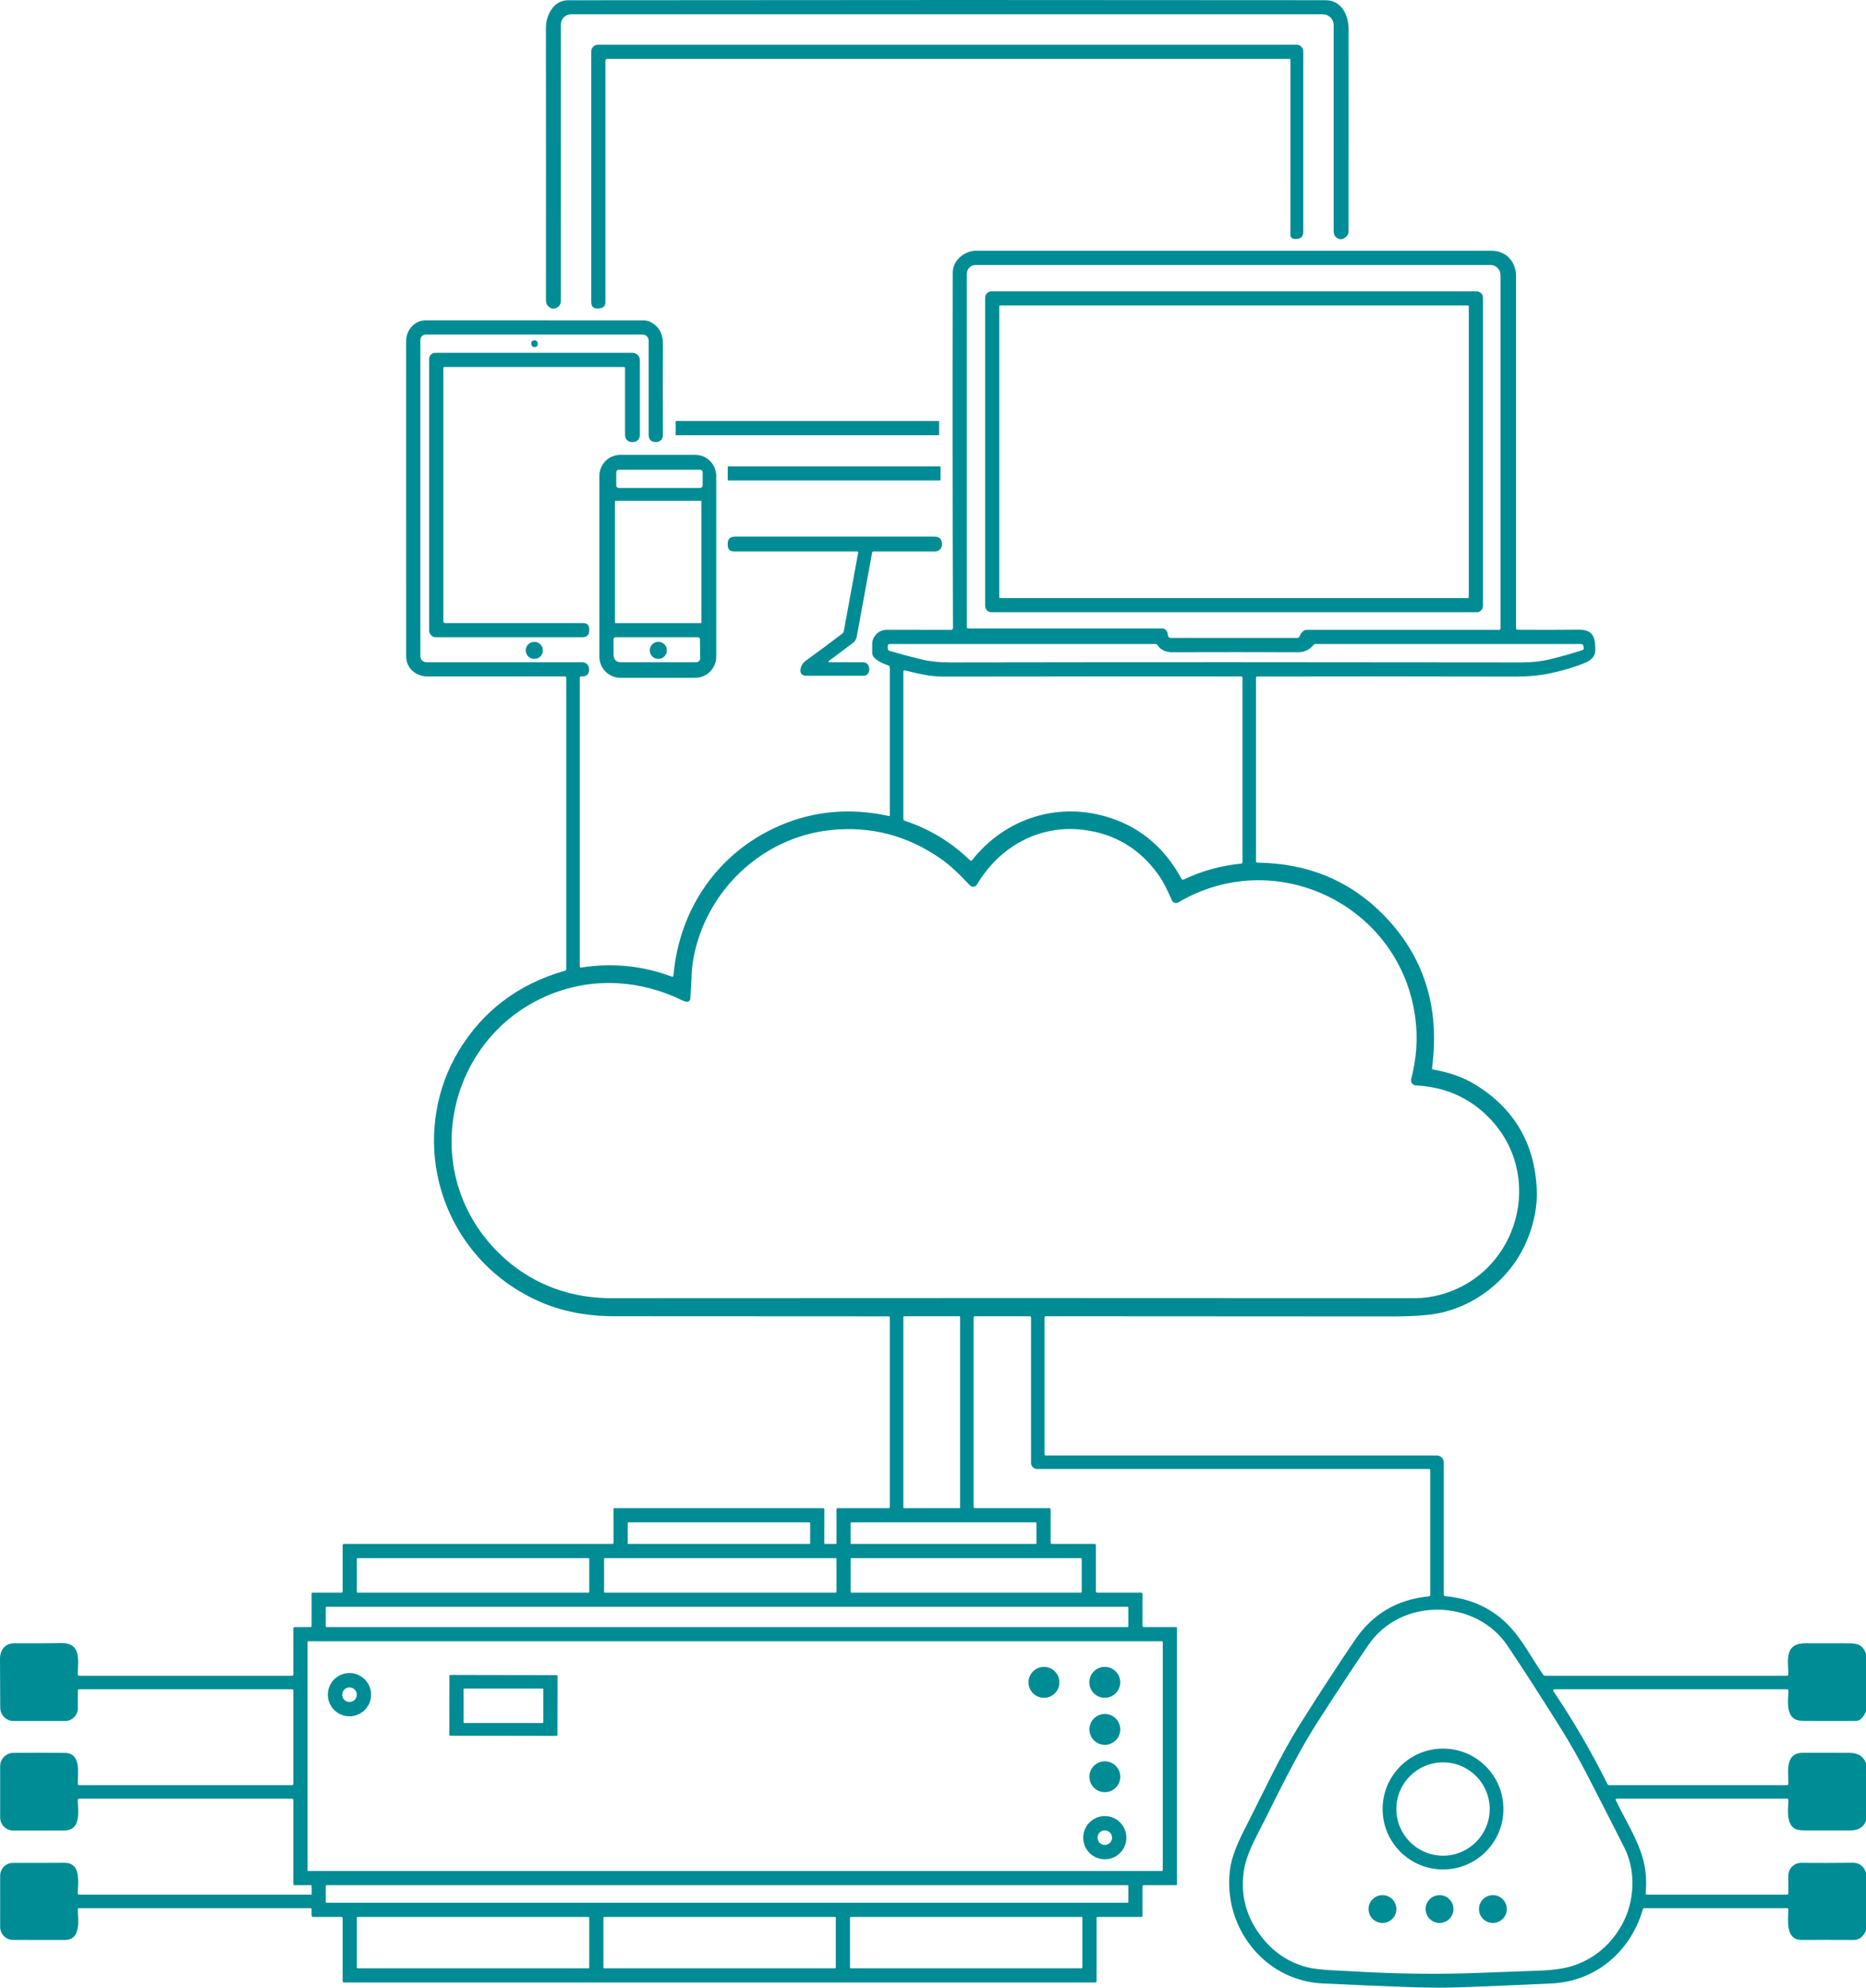 <?xml version="1.0" standalone="no"?>
<!DOCTYPE svg PUBLIC "-//W3C//DTD SVG 1.1//EN" "http://www.w3.org/Graphics/SVG/1.1/DTD/svg11.dtd">
<!--Generator: Xara Designer (www.xara.com), SVG filter version: 6.6.0.1-->
<svg fill="none" fill-rule="evenodd" stroke="black" stroke-width="0.501" stroke-linejoin="bevel" stroke-miterlimit="10" font-family="Times New Roman" font-size="16" style="font-variant-ligatures:none" xmlns:xlink="http://www.w3.org/1999/xlink" xmlns="http://www.w3.org/2000/svg" version="1.1" overflow="visible" width="562.192pt" height="598.743pt" viewBox="552.309 -795.617 562.192 598.743">
 <defs>
	</defs>
 <g id="Layer 1" transform="scale(1 -1)">
  <g id="Group" fill-rule="nonzero" stroke-linejoin="miter" stroke="none" stroke-width="0.814" fill="#008c95">
   <path d="M 950.865,791.31 L 724.339,791.31 C 722.653,791.31 721.286,789.943 721.286,788.257 L 721.286,705.144 C 721.286,703.711 720.577,702.878 719.161,702.645 C 718.944,702.607 718.732,702.626 718.526,702.702 C 717.375,703.147 716.8,703.988 716.8,705.226 C 716.822,732.591 716.816,759.912 716.784,787.19 C 716.775,790.96 719.039,795.535 723.459,795.543 C 804.442,795.636 880.501,795.641 951.638,795.56 C 956.466,795.56 958.607,791.082 958.607,786.954 C 958.596,768.36 958.594,747.98 958.599,725.815 C 958.599,725.304 958.397,724.817 958.037,724.463 C 957.245,723.682 956.515,723.397 955.847,723.608 C 954.697,723.977 954.121,724.764 954.121,725.969 L 954.121,788.053 C 954.121,789.852 952.664,791.31 950.865,791.31 Z" marker-start="none" marker-end="none"/>
   <path d="M 734.718,777.266 L 734.718,704.615 C 734.718,703.524 734.176,702.911 733.09,702.775 L 732.634,702.718 C 731.174,702.545 730.444,703.19 730.444,704.656 L 730.444,780.116 C 730.444,781.24 731.356,782.151 732.48,782.151 L 942.927,782.151 C 944.052,782.151 944.963,781.24 944.963,780.116 L 944.963,725.749 C 944.963,724.479 944.33,723.771 943.066,723.625 C 942.789,723.592 942.51,723.598 942.227,723.641 C 941.467,723.76 941.088,724.203 941.088,724.968 L 941.096,777.47 C 941.096,777.741 940.96,777.877 940.689,777.877 L 735.329,777.877 C 734.922,777.877 734.718,777.674 734.718,777.266 Z" marker-start="none" marker-end="none"/>
   <path d="M 1114.5,297.462 L 1114.5,280.024 C 1113.63,278.156 1112.62,277.22 1111.46,277.215 C 1106.32,277.188 1101.19,277.188 1096.05,277.215 C 1094.55,277.22 1093.46,277.456 1092.81,277.923 C 1090.4,279.6 1091.06,283.744 1091.13,286.292 C 1091.13,286.607 1090.98,286.764 1090.67,286.764 L 1020.65,286.764 C 1020.51,286.764 1020.38,286.686 1020.31,286.562 C 1020.25,286.438 1020.26,286.287 1020.33,286.17 C 1026.39,277.182 1031.8,267.866 1036.59,258.222 C 1036.7,258.002 1036.93,257.864 1037.18,257.863 L 1090.67,257.863 C 1090.95,257.863 1091.1,258.002 1091.1,258.279 C 1091.18,261.82 1089.9,267.616 1095.58,267.633 C 1100.43,267.649 1105.04,267.644 1109.41,267.616 C 1112.08,267.6 1113.77,266.564 1114.5,264.507 L 1114.5,247.101 C 1113.75,245.19 1112.19,244.235 1109.82,244.235 C 1105.02,244.224 1100.34,244.224 1095.79,244.235 C 1094.39,244.235 1093.37,244.479 1092.73,244.968 C 1090.44,246.71 1091.05,250.756 1091.13,253.296 C 1091.14,253.627 1090.98,253.793 1090.65,253.793 L 1039.42,253.793 C 1039.09,253.793 1038.99,253.641 1039.13,253.337 C 1041.97,247.321 1045.91,241.353 1047.45,235.101 C 1048.22,231.98 1048.44,228.745 1048.12,225.397 C 1048.09,225.06 1048.24,224.892 1048.58,224.892 L 1090.69,224.892 C 1090.96,224.892 1091.1,225.028 1091.1,225.299 L 1091.1,230.599 C 1091.1,231.634 1091.51,232.626 1092.25,233.354 C 1092.98,234.081 1093.98,234.485 1095.01,234.474 C 1099.73,234.431 1104.9,234.439 1110.53,234.498 C 1112.52,234.515 1113.93,233.375 1114.5,231.494 L 1114.5,214.097 C 1113.87,212.509 1112.61,211.231 1110.85,211.239 C 1105.52,211.266 1100.25,211.269 1095.04,211.247 C 1090.2,211.223 1091,217.394 1091.13,220.333 C 1091.15,220.658 1090.99,220.821 1090.66,220.821 L 1047.78,220.821 C 1047.51,220.821 1047.34,220.694 1047.26,220.439 C 1043.62,207.804 1033.12,198.792 1019.88,198.148 C 1011.73,197.752 1002.95,197.378 993.524,197.025 C 988.211,196.824 982.746,196.824 977.128,197.025 C 967.695,197.361 958.873,197.739 950.662,198.156 C 932.865,199.068 920.425,215.652 922.965,232.96 C 923.416,236.01 924.873,239.926 927.337,244.707 C 932.702,255.128 937.839,266.517 944.222,276.621 C 949.877,285.581 955.302,293.896 960.496,301.565 C 965.831,309.44 973.261,313.831 982.786,314.737 C 983.036,314.758 983.227,314.967 983.226,315.218 L 983.226,352.707 C 983.226,352.979 983.09,353.114 982.819,353.114 L 864.773,353.114 C 863.761,353.114 862.941,353.935 862.941,354.946 L 862.941,398.705 C 862.941,398.976 862.805,399.112 862.534,399.112 L 846.048,399.112 C 845.777,399.112 845.641,398.976 845.641,398.705 L 845.641,341.717 C 845.641,341.445 845.777,341.31 846.048,341.31 L 868.436,341.31 C 868.708,341.31 868.843,341.174 868.843,340.903 L 868.835,330.93 C 868.835,330.659 868.974,330.523 869.25,330.523 L 882.073,330.523 C 882.344,330.523 882.48,330.387 882.48,330.116 L 882.48,316.276 C 882.48,316.005 882.615,315.869 882.887,315.869 L 896.116,315.869 C 896.393,315.869 896.529,315.733 896.523,315.462 L 896.515,305.904 C 896.515,305.627 896.651,305.489 896.922,305.489 L 906.7,305.489 C 906.812,305.489 906.903,305.398 906.903,305.285 L 906.903,227.945 C 906.903,227.809 906.835,227.741 906.7,227.741 L 896.93,227.741 C 896.659,227.741 896.523,227.606 896.523,227.334 L 896.523,218.583 C 896.523,218.311 896.387,218.176 896.116,218.176 L 883.09,218.176 C 882.819,218.176 882.683,218.04 882.683,217.768 L 882.683,198.84 C 882.683,198.569 882.548,198.433 882.276,198.433 L 655.953,198.433 C 655.682,198.433 655.546,198.569 655.546,198.84 L 655.546,217.768 C 655.546,218.04 655.41,218.176 655.139,218.176 L 646.689,218.176 C 646.347,218.176 646.176,218.346 646.176,218.688 L 646.192,220.406 C 646.197,220.683 646.062,220.821 645.785,220.821 L 576.187,220.821 C 575.877,220.821 575.728,220.664 575.739,220.349 C 575.828,217.264 576.83,211.223 571.839,211.239 C 566.586,211.261 561.397,211.264 556.273,211.247 C 555.236,211.245 554.24,211.655 553.505,212.387 C 552.77,213.118 552.358,214.111 552.358,215.147 L 552.358,230.599 C 552.358,231.629 552.767,232.616 553.496,233.342 C 554.225,234.068 555.213,234.472 556.241,234.466 C 561.001,234.439 566.173,234.447 571.758,234.49 C 572.908,234.496 573.845,234.159 574.567,233.481 C 576.317,231.836 575.845,227.635 575.723,225.389 C 575.701,225.057 575.856,224.892 576.187,224.892 L 645.989,224.892 C 646.13,224.892 646.2,224.962 646.2,225.104 L 646.184,227.538 C 646.184,227.673 646.116,227.741 645.98,227.741 L 641.096,227.741 C 640.824,227.741 640.689,227.877 640.689,228.148 L 640.689,253.386 C 640.689,253.657 640.553,253.793 640.282,253.793 L 576.195,253.793 C 575.885,253.793 575.733,253.638 575.739,253.329 C 575.812,249.95 576.903,244.186 571.538,244.211 C 565.676,244.232 560.596,244.232 556.298,244.211 C 555.254,244.206 554.252,244.618 553.513,245.354 C 552.773,246.091 552.358,247.091 552.358,248.135 L 552.358,263.579 C 552.357,265.773 554.12,267.561 556.314,267.592 C 561.6,267.663 566.756,267.663 571.782,267.592 C 576.968,267.519 575.649,261.413 575.763,258.27 C 575.774,257.999 575.915,257.863 576.187,257.863 L 640.282,257.863 C 640.553,257.863 640.689,257.999 640.689,258.27 L 640.689,286.357 C 640.689,286.629 640.553,286.764 640.282,286.764 L 576.17,286.764 C 575.899,286.764 575.763,286.629 575.763,286.357 L 575.763,281.066 C 575.763,278.93 574.032,277.199 571.896,277.199 L 556.387,277.199 C 554.178,277.199 552.387,278.987 552.382,281.196 C 552.377,285.961 552.352,290.865 552.309,295.907 C 552.292,298.585 553.847,300.645 556.697,300.612 C 561.136,300.569 565.82,300.588 570.748,300.669 C 576.984,300.767 575.763,295.345 575.739,291.283 C 575.739,290.984 575.888,290.835 576.187,290.835 L 640.282,290.835 C 640.553,290.835 640.689,290.971 640.689,291.242 L 640.689,305.082 C 640.689,305.307 640.871,305.489 641.096,305.489 L 645.777,305.489 C 646.048,305.489 646.184,305.625 646.184,305.896 L 646.184,315.462 C 646.184,315.733 646.32,315.869 646.591,315.869 L 655.139,315.869 C 655.41,315.869 655.546,316.005 655.546,316.276 L 655.546,330.116 C 655.546,330.387 655.682,330.523 655.953,330.523 L 736.754,330.523 C 737.025,330.523 737.161,330.659 737.161,330.93 L 737.161,341.106 C 737.161,341.219 737.252,341.31 737.364,341.31 L 800.254,341.31 C 800.531,341.31 800.67,341.174 800.67,340.903 L 800.653,330.735 C 800.653,330.593 800.721,330.523 800.857,330.523 L 804.121,330.523 C 804.257,330.523 804.325,330.591 804.325,330.726 L 804.325,340.903 C 804.325,341.174 804.461,341.31 804.732,341.31 L 819.997,341.31 C 820.268,341.31 820.404,341.445 820.404,341.717 L 820.404,398.672 C 820.404,398.949 820.265,399.087 819.989,399.087 C 792.434,399.109 764.895,399.123 737.372,399.128 C 728.868,399.128 721.199,400.672 714.366,403.76 C 698.556,410.908 687.386,424.968 684.048,441.893 C 681.557,454.561 683.828,468.002 690.472,479.009 C 697.782,491.117 708.461,499.182 722.507,503.204 C 722.778,503.285 722.914,503.467 722.914,503.749 L 722.914,591.421 C 722.914,591.714 722.77,591.861 722.482,591.861 C 709.641,591.85 695.875,591.844 681.183,591.844 C 677.714,591.844 674.694,594.189 674.686,597.885 C 674.675,630.026 674.672,661.717 674.678,692.957 C 674.678,696.14 677.177,699.112 680.499,699.112 C 703.793,699.112 725.725,699.109 746.295,699.104 C 748.55,699.095 750.789,697.166 751.514,695.155 C 751.872,694.173 752.048,693.136 752.043,692.045 C 751.994,683.177 751.991,674.032 752.035,664.61 C 752.04,663.448 751.476,662.74 750.341,662.485 C 750.135,662.441 749.932,662.428 749.731,662.444 C 748.406,662.564 747.744,663.288 747.744,664.618 L 747.744,693.006 C 747.744,694.018 746.924,694.838 745.913,694.838 L 680.58,694.838 C 679.681,694.838 678.952,694.109 678.952,693.209 L 678.952,597.958 C 678.952,596.947 679.772,596.127 680.784,596.127 L 727.75,596.127 C 728.841,596.128 729.741,595.267 729.793,594.173 C 729.875,592.539 729.09,591.768 727.44,591.861 C 727.136,591.877 726.984,591.733 726.984,591.429 L 726.984,504.555 C 726.984,504.246 727.136,504.116 727.44,504.165 C 736.808,505.636 745.899,504.724 754.713,501.429 C 755.017,501.315 755.183,501.421 755.21,501.747 C 756.911,521.717 768.586,538.797 787.058,546.84 C 797.462,551.367 808.507,552.352 820.192,549.796 C 820.244,549.783 820.299,549.795 820.34,549.829 C 820.382,549.862 820.405,549.913 820.404,549.967 L 820.404,594.531 C 820.404,594.83 820.265,595.033 819.989,595.142 C 818.409,595.728 814.925,596.981 815.079,599.155 C 815.185,600.686 814.778,602.306 815.641,603.682 C 816.58,605.174 817.899,605.918 819.598,605.912 C 825.97,605.896 832.382,605.891 838.835,605.896 C 839.221,605.896 839.413,606.086 839.413,606.466 C 839.299,642.195 839.278,677.877 839.348,713.513 C 839.356,717.201 842.881,720.083 846.406,720.083 C 896.447,720.067 948.181,720.067 1001.61,720.083 C 1006.07,720.083 1009.07,716.851 1009.07,712.365 C 1009.07,676.327 1009.07,640.998 1009.07,606.376 C 1009.07,606.078 1009.23,605.926 1009.53,605.92 C 1015.7,605.872 1021.82,605.88 1027.9,605.945 C 1032.48,606.002 1032.98,603.372 1032.94,599.546 C 1032.91,597.869 1031.56,596.68 1030.14,596.078 C 1027.05,594.754 1023.42,593.652 1019.24,592.773 C 1016.15,592.121 1012.75,591.801 1009.06,591.812 C 983.435,591.877 957.451,591.882 931.107,591.828 C 930.846,591.828 930.716,591.698 930.716,591.437 L 930.716,536.241 C 930.716,535.92 930.876,535.76 931.196,535.76 C 946.279,535.57 958.854,530.395 968.922,520.235 C 981.242,507.801 986.189,492.371 983.763,473.945 C 983.72,473.646 983.847,473.473 984.146,473.424 C 988.976,472.593 993.142,471.112 996.643,468.979 C 1008.49,461.777 1014.71,451.199 1015.31,437.245 C 1015.51,432.615 1014.64,427.796 1012.69,422.786 C 1008.3,411.527 998.295,402.93 986.645,400.219 C 983.307,399.443 978.273,399.057 971.543,399.063 C 936.537,399.095 901.845,399.114 867.467,399.12 C 867.164,399.12 867.012,398.971 867.012,398.672 L 867.012,357.592 C 867.012,357.321 867.147,357.185 867.419,357.185 L 985.155,357.185 C 986.338,357.185 987.297,356.226 987.297,355.044 L 987.297,315.275 C 987.297,314.987 987.44,314.829 987.728,314.802 C 995.712,314.075 1002.25,310.965 1007.33,305.473 C 1011.04,301.467 1013.95,295.915 1017.21,291.169 C 1017.36,290.946 1017.57,290.835 1017.84,290.835 L 1090.66,290.835 C 1090.98,290.835 1091.13,290.99 1091.12,291.299 C 1091,295.679 1089.93,300.588 1096.27,300.612 C 1099.88,300.623 1103.51,300.618 1107.16,300.596 C 1110.86,300.572 1113.25,301.003 1114.5,297.462 Z M 944.743,605.342 C 945.101,605.711 945.538,605.896 946.054,605.896 L 1003.99,605.896 C 1004.26,605.896 1004.39,606.032 1004.39,606.303 L 1004.39,712.748 C 1004.39,714.434 1003.03,715.801 1001.34,715.801 L 846.252,715.801 C 844.79,715.801 843.606,714.616 843.606,713.155 L 843.606,606.71 C 843.606,606.439 843.742,606.303 844.013,606.303 L 902.58,606.303 C 902.873,606.303 903.134,606.208 903.362,606.018 C 903.883,605.589 904.154,605.011 904.176,604.284 C 904.193,603.82 904.575,603.453 905.039,603.454 L 943.131,603.454 C 943.478,603.454 943.714,603.614 943.839,603.934 C 944.051,604.471 944.352,604.941 944.743,605.342 Z M 905.259,599.147 C 903.663,599.147 901.945,599.831 901.107,601.231 C 900.949,601.492 900.718,601.622 900.415,601.622 L 820.396,601.622 C 819.983,601.622 819.78,601.416 819.785,601.003 L 819.793,600.197 C 819.793,599.872 819.951,599.663 820.265,599.57 C 823.614,598.588 826.862,597.72 830.01,596.965 C 832.507,596.368 835.356,596.072 838.558,596.078 C 893.457,596.17 950.846,596.17 1010.73,596.078 C 1013.8,596.072 1016.63,596.379 1019.2,596.998 C 1022.51,597.796 1025.78,598.718 1029.02,599.766 C 1029.34,599.869 1029.49,600.086 1029.48,600.417 C 1029.46,600.678 1029.41,600.927 1029.32,601.166 C 1029.2,601.47 1028.98,601.622 1028.65,601.622 L 948.659,601.622 C 948.415,601.622 948.214,601.527 948.056,601.337 C 946.846,599.872 945.28,599.142 943.359,599.147 C 931.104,599.185 918.404,599.185 905.259,599.147 Z M 887.169,549.128 C 896.276,546.067 903.307,539.996 908.263,530.916 C 908.42,530.618 908.653,530.542 908.963,530.688 C 914.347,533.261 920.105,534.854 926.238,535.467 C 926.51,535.494 926.645,535.646 926.645,535.923 L 926.645,591.421 C 926.645,591.703 926.504,591.844 926.222,591.844 C 897.777,591.872 867.826,591.861 836.368,591.812 C 832.371,591.804 828.773,592.748 825.003,593.66 C 824.651,593.741 824.474,593.603 824.474,593.245 L 824.474,548.941 C 824.474,548.648 824.613,548.458 824.889,548.371 C 832.298,545.939 838.846,541.977 844.534,536.485 C 844.773,536.257 844.993,536.271 845.193,536.526 C 855.378,549.397 871.652,554.355 887.169,549.128 Z M 978.765,488.607 C 974.613,522.588 936.984,541.28 907.31,523.793 C 906.976,523.596 906.573,523.551 906.203,523.671 C 905.833,523.791 905.531,524.063 905.373,524.42 C 904.159,527.171 902.922,529.907 901.155,532.333 C 895.609,539.986 888.195,544.414 878.914,545.619 C 865.603,547.353 853.481,540.71 846.634,529.142 C 846.421,528.787 846.054,528.551 845.644,528.505 C 845.233,528.458 844.826,528.607 844.542,528.906 C 841.685,531.918 838.811,534.84 835.44,537.152 C 825.443,544.024 814.474,546.83 802.534,545.57 C 784.054,543.616 768.358,530.444 762.699,512.762 C 761.484,508.946 760.813,505.364 760.689,502.015 C 760.602,499.627 760.466,497.193 760.282,494.713 C 760.243,494.23 759.837,493.86 759.353,493.866 C 758.892,493.877 758.453,493.986 758.035,494.192 C 745.489,500.395 731.372,501.291 718.518,496.235 C 688.33,484.349 678.512,446.045 699.655,421.321 C 708.976,410.42 721.904,404.558 736.298,404.574 C 816.444,404.629 897.294,404.629 978.846,404.574 C 981.305,404.574 983.823,404.93 986.401,405.641 C 1009.88,412.121 1018.03,441.641 1000.8,459.063 C 994.908,465.017 987.598,468.216 978.87,468.661 C 978.414,468.684 977.993,468.91 977.722,469.276 C 977.452,469.643 977.363,470.111 977.478,470.55 C 979.063,476.661 979.492,482.68 978.765,488.607 Z M 841.571,398.892 C 841.571,399.013 841.472,399.112 841.351,399.112 L 824.694,399.112 C 824.573,399.112 824.474,399.013 824.474,398.892 L 824.474,341.53 C 824.474,341.408 824.573,341.31 824.694,341.31 L 841.351,341.31 C 841.472,341.31 841.571,341.408 841.571,341.53 L 841.571,398.892 Z M 796.396,336.816 C 796.396,336.937 796.297,337.036 796.176,337.036 L 741.647,337.036 C 741.525,337.036 741.427,336.937 741.427,336.816 L 741.427,330.743 C 741.427,330.621 741.525,330.523 741.647,330.523 L 796.176,330.523 C 796.297,330.523 796.396,330.621 796.396,330.743 L 796.396,336.816 Z M 864.569,336.816 C 864.569,336.937 864.471,337.036 864.349,337.036 L 808.811,337.036 C 808.689,337.036 808.591,336.937 808.591,336.816 L 808.591,330.743 C 808.591,330.621 808.689,330.523 808.811,330.523 L 864.349,330.523 C 864.471,330.523 864.569,330.621 864.569,330.743 L 864.569,336.816 Z M 729.834,326.045 C 729.834,326.162 729.739,326.257 729.622,326.257 L 660.032,326.257 C 659.915,326.257 659.82,326.162 659.82,326.045 L 659.82,316.081 C 659.82,315.964 659.915,315.869 660.032,315.869 L 729.622,315.869 C 729.739,315.869 729.834,315.964 729.834,316.081 L 729.834,326.045 Z M 804.325,326.037 C 804.325,326.158 804.227,326.257 804.105,326.257 L 734.531,326.257 C 734.41,326.257 734.311,326.158 734.311,326.037 L 734.311,316.089 C 734.311,315.967 734.41,315.869 734.531,315.869 L 804.105,315.869 C 804.227,315.869 804.325,315.967 804.325,316.089 L 804.325,326.037 Z M 878.206,326.045 C 878.206,326.162 878.111,326.257 877.994,326.257 L 808.811,326.257 C 808.694,326.257 808.599,326.162 808.599,326.045 L 808.599,316.081 C 808.599,315.964 808.694,315.869 808.811,315.869 L 877.994,315.869 C 878.111,315.869 878.206,315.964 878.206,316.081 L 878.206,326.045 Z M 892.249,311.383 C 892.249,311.5 892.154,311.595 892.037,311.595 L 650.67,311.595 C 650.553,311.595 650.458,311.5 650.458,311.383 L 650.458,305.701 C 650.458,305.584 650.553,305.489 650.67,305.489 L 892.037,305.489 C 892.154,305.489 892.249,305.584 892.249,305.701 L 892.249,311.383 Z M 961.343,201.706 C 974.244,200.99 986.469,200.865 998.018,201.332 C 1004.08,201.57 1010.19,201.798 1016.35,202.015 C 1020.81,202.167 1024.41,202.759 1027.16,203.79 C 1033.09,205.999 1037.67,209.975 1040.91,215.717 C 1044.82,222.678 1045.28,231.926 1041.73,238.976 C 1038.01,246.336 1034.37,253.47 1030.81,260.379 C 1028.15,265.546 1025.5,270.249 1022.86,274.488 C 1016.81,284.159 1011.36,292.615 1006.51,299.855 C 996.952,314.102 974.417,314.542 964.591,300.116 C 959.793,293.071 954.705,285.359 949.326,276.979 C 942.178,265.834 936.838,254.07 930.805,242.363 C 928.754,238.374 927.514,234.998 927.085,232.235 C 925.934,224.897 927.704,218.208 932.393,212.167 C 935.997,207.527 940.558,204.482 946.078,203.033 C 947.766,202.593 950.298,202.287 953.674,202.113 C 956.23,201.983 958.786,201.847 961.343,201.706 Z M 902.629,301.003 C 902.629,301.12 902.534,301.215 902.417,301.215 L 645.174,301.215 C 645.057,301.215 644.963,301.12 644.963,301.003 L 644.963,232.227 C 644.963,232.11 645.057,232.015 645.174,232.015 L 902.417,232.015 C 902.534,232.015 902.629,232.11 902.629,232.227 L 902.629,301.003 Z M 892.249,227.521 C 892.249,227.643 892.151,227.741 892.029,227.741 L 650.678,227.741 C 650.556,227.741 650.458,227.643 650.458,227.521 L 650.458,222.669 C 650.458,222.548 650.556,222.45 650.678,222.45 L 892.029,222.45 C 892.151,222.45 892.249,222.548 892.249,222.669 L 892.249,227.521 Z M 729.834,217.964 C 729.834,218.081 729.739,218.176 729.622,218.176 L 660.032,218.176 C 659.915,218.176 659.82,218.081 659.82,217.964 L 659.82,202.919 C 659.82,202.802 659.915,202.707 660.032,202.707 L 729.622,202.707 C 729.739,202.707 729.834,202.802 729.834,202.919 L 729.834,217.964 Z M 804.121,217.964 C 804.121,218.081 804.027,218.176 803.91,218.176 L 734.32,218.176 C 734.203,218.176 734.108,218.081 734.108,217.964 L 734.108,202.919 C 734.108,202.802 734.203,202.707 734.32,202.707 L 803.91,202.707 C 804.027,202.707 804.121,202.802 804.121,202.919 L 804.121,217.964 Z M 878.409,217.964 C 878.409,218.081 878.314,218.176 878.197,218.176 L 808.607,218.176 C 808.49,218.176 808.396,218.081 808.396,217.964 L 808.396,202.919 C 808.396,202.802 808.49,202.707 808.607,202.707 L 878.197,202.707 C 878.314,202.707 878.409,202.802 878.409,202.919 L 878.409,217.964 Z" marker-start="none" marker-end="none"/>
   <path d="M 999.101,613.093 C 999.101,612.041 998.248,611.188 997.196,611.188 L 851.014,611.188 C 849.962,611.188 849.109,612.041 849.109,613.093 L 849.109,705.95 C 849.109,707.002 849.962,707.855 851.014,707.855 L 997.196,707.855 C 998.248,707.855 999.101,707.002 999.101,705.95 L 999.101,613.093 Z M 994.827,703.386 C 994.827,703.503 994.732,703.598 994.615,703.598 L 853.579,703.598 C 853.462,703.598 853.367,703.503 853.367,703.386 L 853.367,615.673 C 853.367,615.557 853.462,615.462 853.579,615.462 L 994.615,615.462 C 994.732,615.462 994.827,615.557 994.827,615.673 L 994.827,703.386 Z" marker-start="none" marker-end="none"/>
   <rect x="-1.009" y="-1.04" width="2.018" height="2.081" rx="201.688" ry="201.688" transform="translate(713.357 692.086) rotate(44.886)"/>
   <path d="M 686.482,607.931 L 727.978,607.931 C 729.183,607.931 729.799,607.329 729.826,606.124 L 729.834,605.823 C 729.872,604.379 729.169,603.657 727.725,603.657 L 683.633,603.657 C 682.509,603.657 681.598,604.568 681.598,605.692 L 681.598,687.511 C 681.598,688.522 682.418,689.342 683.429,689.342 L 742.86,689.342 C 744.096,689.342 745.098,688.34 745.098,687.104 L 745.098,664.773 C 745.098,663.313 744.371,662.536 742.917,662.444 C 742.83,662.439 742.74,662.436 742.648,662.436 C 741.521,662.463 740.62,663.384 740.621,664.512 L 740.621,684.661 C 740.621,684.933 740.485,685.068 740.214,685.068 L 686.279,685.068 C 686.008,685.068 685.872,684.933 685.872,684.661 L 685.872,608.542 C 685.872,608.135 686.075,607.931 686.482,607.931 Z" marker-start="none" marker-end="none"/>
   <rect x="755.878" y="664.514" width="79.375" height="4.28" rx="0.107" ry="0.107"/>
   <path d="M 768.097,597.787 C 768.097,594.285 765.258,591.446 761.755,591.446 L 739.237,591.446 C 735.734,591.446 732.895,594.285 732.895,597.787 L 732.895,652.268 C 732.895,655.77 735.734,658.61 739.237,658.61 L 761.755,658.61 C 765.258,658.61 768.097,655.77 768.097,652.268 L 768.097,597.787 Z M 764.01,653.367 C 764.01,653.78 763.675,654.116 763.261,654.116 L 738.724,654.116 C 738.31,654.116 737.975,653.78 737.975,653.367 L 737.975,649.378 C 737.975,648.964 738.31,648.629 738.724,648.629 L 763.261,648.629 C 763.675,648.629 764.01,648.964 764.01,649.378 L 764.01,653.367 Z M 763.619,644.55 C 763.619,644.671 763.521,644.77 763.4,644.77 L 737.788,644.77 C 737.666,644.77 737.568,644.671 737.568,644.55 L 737.568,608.143 C 737.568,608.022 737.666,607.923 737.788,607.923 L 763.4,607.923 C 763.521,607.923 763.619,608.022 763.619,608.143 L 763.619,644.55 Z M 763.196,602.957 C 763.191,603.424 762.955,603.657 762.488,603.657 L 737.771,603.657 C 737.364,603.657 737.161,603.454 737.161,603.047 L 737.161,598.463 C 737.161,596.906 737.942,596.127 739.505,596.127 L 762.073,596.127 C 762.389,596.127 762.693,596.253 762.916,596.478 C 763.139,596.702 763.263,597.007 763.261,597.323 L 763.196,602.957 Z" marker-start="none" marker-end="none"/>
   <rect x="771.558" y="650.885" width="64.119" height="4.265" rx="0.12" ry="0.12"/>
   <path d="M 802.07,596.119 L 812.206,596.127 C 813.231,596.132 813.872,595.635 814.127,594.637 C 814.241,594.197 814.238,593.752 814.119,593.302 C 813.917,592.567 813.248,592.057 812.482,592.056 L 794.995,592.056 C 794.565,592.055 794.153,592.233 793.859,592.549 C 793.566,592.864 793.417,593.287 793.448,593.717 C 793.538,594.962 794.14,595.915 795.15,596.64 C 798.895,599.348 802.553,602.07 806.124,604.805 C 806.347,604.973 806.482,605.196 806.531,605.473 L 810.862,629.155 C 810.879,629.241 810.856,629.329 810.8,629.397 C 810.743,629.464 810.659,629.504 810.569,629.505 L 773.503,629.505 C 772.222,629.505 771.573,630.146 771.557,631.427 L 771.549,631.728 C 771.527,633.231 772.271,633.983 773.78,633.983 L 833.828,633.983 C 835.305,633.983 836.064,633.245 836.108,631.768 C 836.113,631.692 836.116,631.617 836.116,631.541 C 836.103,630.413 835.184,629.505 834.056,629.505 L 815.527,629.505 C 815.261,629.505 815.104,629.375 815.055,629.114 L 810.431,603.812 C 810.29,603.058 809.872,602.384 809.259,601.923 L 801.956,596.469 C 801.89,596.418 801.864,596.332 801.889,596.253 C 801.915,596.175 801.987,596.121 802.07,596.119 Z" marker-start="none" marker-end="none"/>
   <ellipse cx="713.291" cy="599.701" rx="2.58" ry="2.58"/>
   <ellipse cx="750.65" cy="599.709" rx="2.58" ry="2.58"/>
   <ellipse cx="866.832" cy="288.841" rx="4.656" ry="4.656"/>
   <ellipse cx="885.157" cy="288.849" rx="4.656" ry="4.656"/>
   <path d="M 664.111,285.128 C 664.111,281.531 661.195,278.615 657.598,278.615 C 654.001,278.615 651.085,281.531 651.085,285.128 C 651.085,288.725 654.001,291.641 657.598,291.641 C 661.195,291.641 664.111,288.725 664.111,285.128 Z M 659.804,285.12 C 659.804,286.334 658.82,287.318 657.606,287.318 C 656.392,287.318 655.408,286.334 655.408,285.12 C 655.408,283.906 656.392,282.922 657.606,282.922 C 658.82,282.922 659.804,283.906 659.804,285.12 Z" marker-start="none" marker-end="none"/>
   <path d="M 720.252,272.994 C 720.252,272.841 720.128,272.717 719.975,272.717 L 687.964,272.773 C 687.812,272.774 687.688,272.898 687.688,273.051 L 687.719,290.798 C 687.719,290.951 687.843,291.075 687.996,291.075 L 720.007,291.019 C 720.16,291.018 720.284,290.894 720.284,290.741 L 720.252,272.994 Z M 715.994,286.756 C 715.994,286.878 715.896,286.976 715.774,286.976 L 692.197,286.976 C 692.076,286.976 691.978,286.878 691.978,286.756 L 691.978,276.808 C 691.978,276.686 692.076,276.588 692.197,276.588 L 715.774,276.588 C 715.896,276.588 715.994,276.686 715.994,276.808 L 715.994,286.756 Z" marker-start="none" marker-end="none"/>
   <ellipse cx="885.174" cy="274.667" rx="4.648" ry="4.648"/>
   <path d="M 1005.27,250.683 C 1005.27,240.629 997.122,232.479 987.069,232.479 C 977.015,232.479 968.865,240.629 968.865,250.683 C 968.865,260.736 977.015,268.886 987.069,268.886 C 997.122,268.886 1005.27,260.736 1005.27,250.683 Z M 1001.13,250.683 C 1001.13,258.448 994.834,264.743 987.069,264.743 C 979.304,264.743 973.009,258.448 973.009,250.683 C 973.009,242.918 979.304,236.623 987.069,236.623 C 994.834,236.623 1001.13,242.918 1001.13,250.683 Z" marker-start="none" marker-end="none"/>
   <ellipse cx="885.174" cy="260.404" rx="4.648" ry="4.648"/>
   <path d="M 891.671,242.045 C 891.671,238.453 888.759,235.541 885.166,235.541 C 881.574,235.541 878.661,238.453 878.661,242.045 C 878.661,245.638 881.574,248.55 885.166,248.55 C 888.759,248.55 891.671,245.638 891.671,242.045 Z M 887.356,242.053 C 887.356,243.263 886.376,244.243 885.166,244.243 C 883.957,244.243 882.976,243.263 882.976,242.053 C 882.976,240.844 883.957,239.863 885.166,239.863 C 886.376,239.863 887.356,240.844 887.356,242.053 Z" marker-start="none" marker-end="none"/>
   <ellipse cx="968.816" cy="220.553" rx="4.192" ry="4.192"/>
   <ellipse cx="986.018" cy="220.553" rx="4.192" ry="4.192"/>
   <ellipse cx="1002.089" cy="220.553" rx="4.192" ry="4.192"/>
  </g>
 </g>
</svg>
